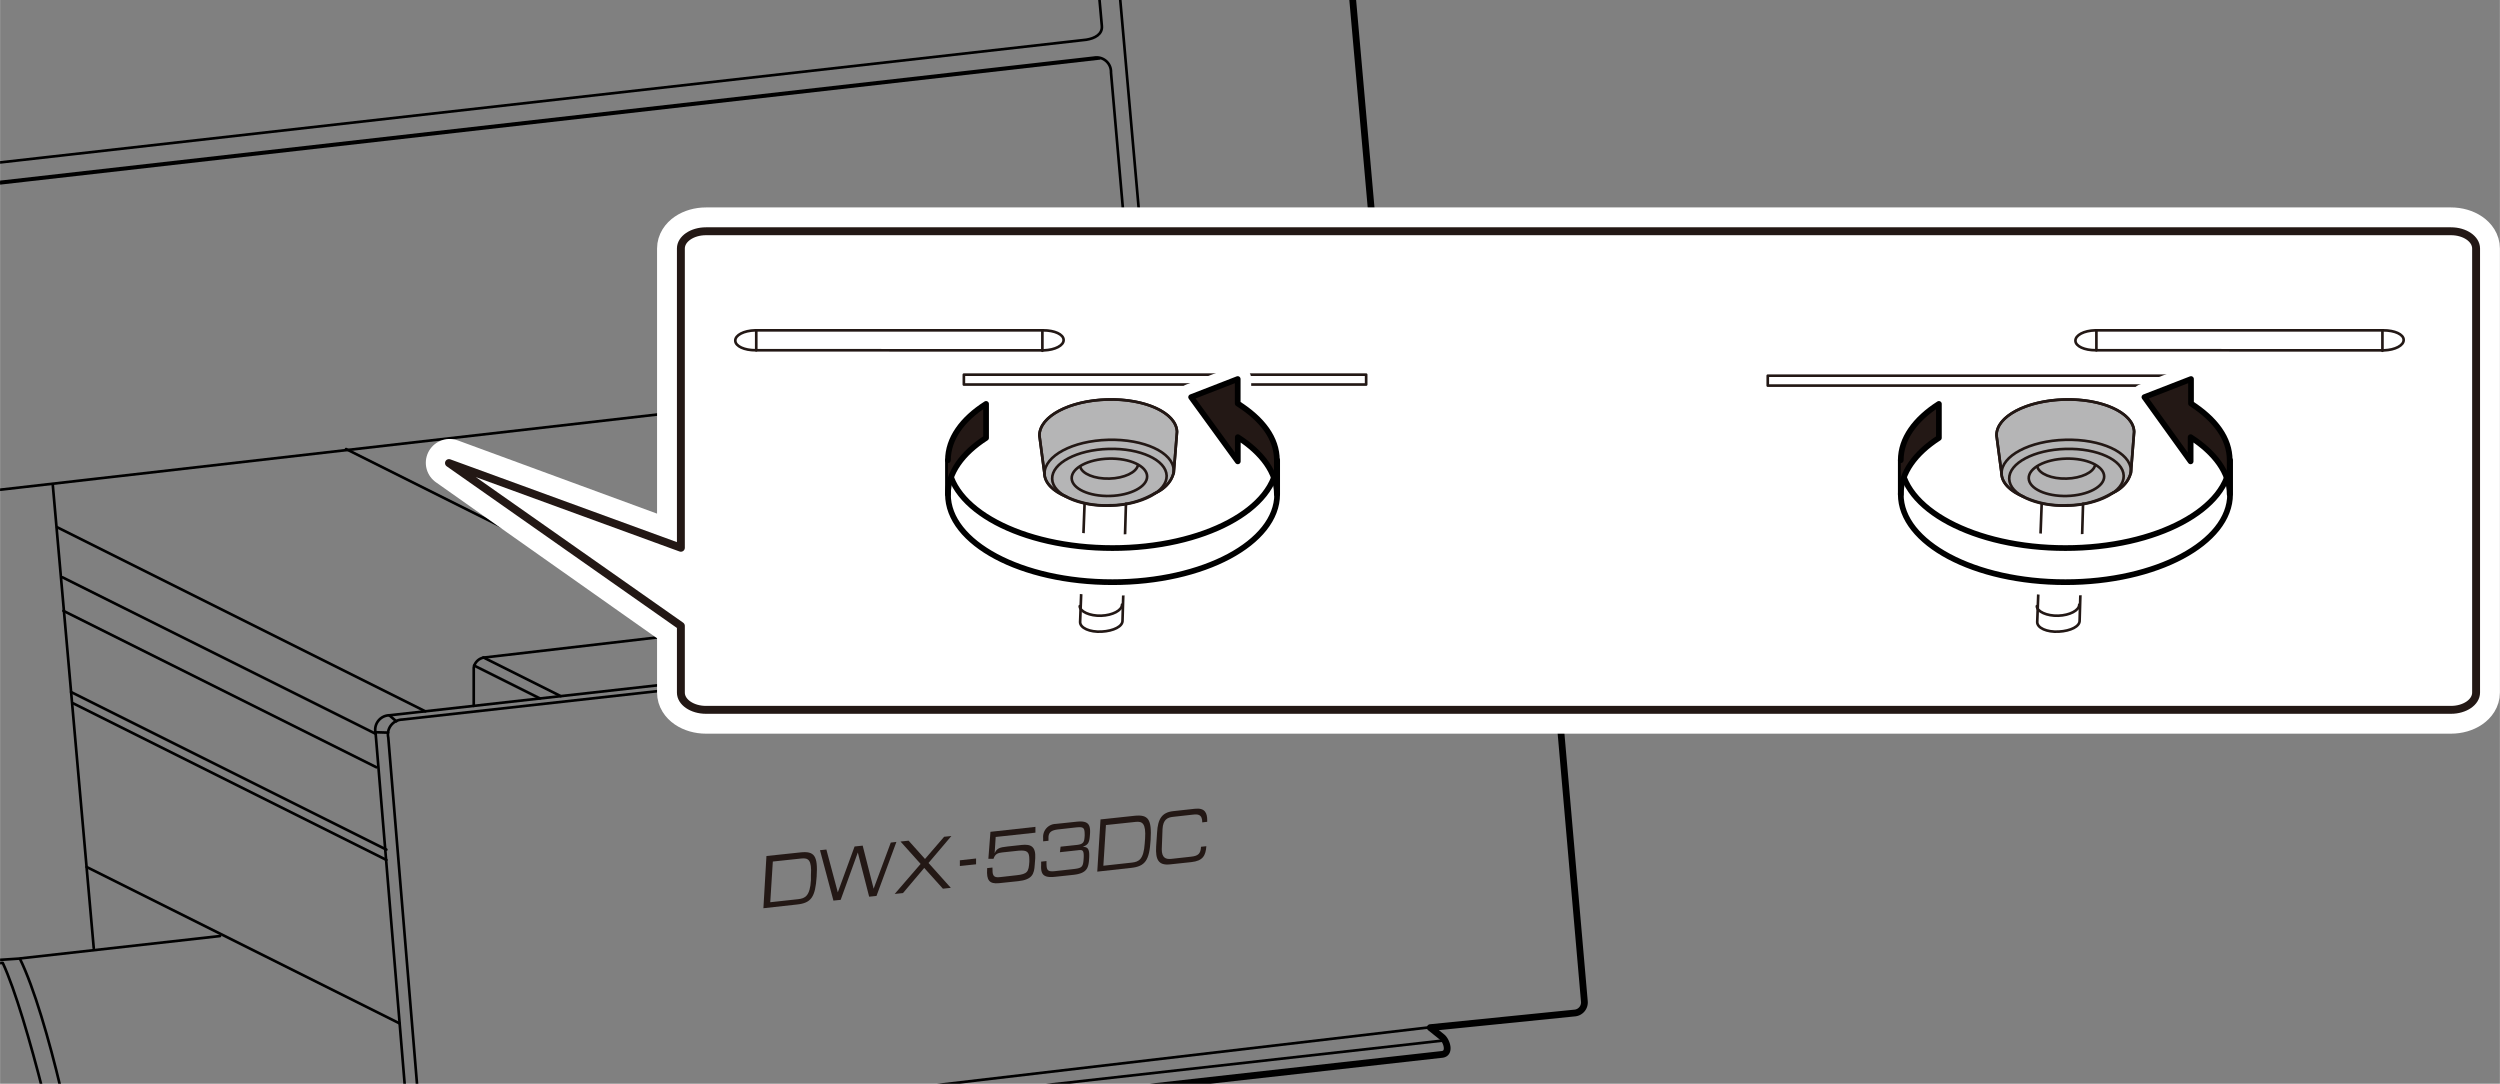 <svg xmlns="http://www.w3.org/2000/svg" xmlns:xlink="http://www.w3.org/1999/xlink" width="92.55mm" height="40.12mm" viewBox="0 0 262.36 113.74"><rect x="0" y="0" width="262.36" height="113.74" fill="#808080" stroke="none"/><defs><style>.cls-1,.cls-3,.cls-4,.cls-9{fill:none;}.cls-2{clip-path:url(#clip-path);}.cls-12,.cls-13,.cls-3,.cls-4{stroke:#000;}.cls-10,.cls-11,.cls-12,.cls-13,.cls-3,.cls-4,.cls-6,.cls-7,.cls-8,.cls-9{stroke-linecap:round;stroke-linejoin:round;}.cls-3{stroke-width:0.71px;}.cls-4,.cls-8,.cls-9{stroke-width:0.28px;}.cls-13,.cls-5{fill:#231815;}.cls-10,.cls-12,.cls-6,.cls-7{fill:#fff;}.cls-10,.cls-11,.cls-6{stroke:#fff;}.cls-6{stroke-width:5px;}.cls-7,.cls-8,.cls-9{stroke:#231815;}.cls-7{stroke-width:0.83px;}.cls-8{fill:#b5b5b6;}.cls-10,.cls-11{stroke-width:2.83px;}.cls-12,.cls-13{stroke-width:0.6px;}</style><clipPath id="clip-path"><rect class="cls-1" width="171.13" height="113.74"/></clipPath></defs><g id="レイヤー_3" data-name="レイヤー 3"><g class="cls-2"><path class="cls-1" d="M45.35,120.09c-1.3.06-2.34-.24-2.47-1.25l-3.47-41.9a1.52,1.52,0,0,1,1.47-1.87l120-13.24c1.31-.14,1.69.38,1.79,1.3l3.65,41.9a1.12,1.12,0,0,1-.94,1.24Z"/><path class="cls-1" d="M146.09,63.29l-7.19-3.68a5.48,5.48,0,0,0-3-.49L125,60.38h-.22L87,41.52h0L5.82,50.73l-.29.17L9.05,90.68l0,.31,32.85,16.42"/><path class="cls-3" d="M138.26-41.83l9.29,105,13.28-1.3c1.31-.14,1.69.38,1.79,1.3l3.65,41.9a1.12,1.12,0,0,1-.94,1.24l-15.23,1.54,1.25,1c.47.39.9,1.69,0,1.81l-143,16-1.45.18L-52.7,134"/><path class="cls-4" d="M-13-39.78l11.77,140.6,3.3-.22c3,6.09,6.33,22,6.33,24.64l0,1.41"/><path class="cls-4" d="M-14.41-39.46l11.78,140.7,2.91-.18c2.57,5.51,6.54,22.4,6.54,24.55v1.27"/><path class="cls-4" d="M150.1,107.81,45.35,120.09c-1.3.06-2.34-.24-2.47-1.25l-3.47-41.9a1.52,1.52,0,0,1,1.47-1.87L147.55,63.13"/><path class="cls-4" d="M44.5,120a1.17,1.17,0,0,1-.28-.65L40.74,77.4a1.55,1.55,0,0,1,1.47-1.88l118.46-13.2c1-.12,1.83.24,2,1.17"/><path class="cls-4" d="M-6.82,21.85l2.65,28.37c.13,1,.8,1.54,2.05,1.42L118.09,37.88c.55-.07,1.13-.57,1.06-1.06L116.59,7.61a1.51,1.51,0,0,0-1.76-1.56L-5.06,19.67A1.84,1.84,0,0,0-6.82,21.85Z"/><path class="cls-4" d="M115.37,6.13-3.8,19.67a1.83,1.83,0,0,0-1.75,2.18l2.64,28.37a1.52,1.52,0,0,0,1,1.33"/><path class="cls-4" d="M-11.46-41.83l4.87,58.2c.06.7.37,1.37,1.34,1.27L114,4.17c.9-.14,1.72-.58,1.63-1.47l-4-44.53"/><line class="cls-4" x1="113.86" y1="-41.83" x2="122.84" y2="59.61"/><line class="cls-4" x1="5.53" y1="50.9" x2="9.83" y2="99.51"/><line class="cls-4" x1="106.34" y1="39.16" x2="107.44" y2="51.64"/><line class="cls-4" x1="103.87" y1="39.55" x2="104.83" y2="50.43"/><line class="cls-4" x1="9.08" y1="90.99" x2="41.93" y2="107.41"/><line class="cls-4" x1="7.68" y1="73.82" x2="40.54" y2="90.25"/><line class="cls-4" x1="6.65" y1="64.11" x2="39.5" y2="80.53"/><line class="cls-4" x1="7.45" y1="72.63" x2="40.54" y2="89.17"/><line class="cls-4" x1="6.55" y1="60.59" x2="39.41" y2="77.01"/><line class="cls-4" x1="5.98" y1="55.33" x2="44.62" y2="74.65"/><line class="cls-4" x1="36.31" y1="47.13" x2="74.95" y2="66.45"/><line class="cls-4" x1="87" y1="41.52" x2="125.15" y2="60.59"/><path class="cls-4" d="M146.09,63.29l-7.19-3.68a5.48,5.48,0,0,0-3-.49L50.88,69a1.29,1.29,0,0,0-1.17,1.08v4"/><line class="cls-4" x1="49.75" y1="69.85" x2="56.65" y2="73.3"/><line class="cls-4" x1="50.72" y1="69" x2="58.84" y2="73.06"/><line class="cls-4" x1="151.59" y1="109.19" x2="8.42" y2="125.24"/><line class="cls-4" x1="23.08" y1="98.24" x2="2.17" y2="100.58"/><line class="cls-4" x1="39.41" y1="76.85" x2="40.72" y2="76.89"/><line class="cls-4" x1="40.87" y1="75.09" x2="41.58" y2="75.7"/><polygon class="cls-5" points="89.68 88.84 90.53 88.75 91.68 93.27 93.48 88.43 94.07 88.36 91.98 94.03 91.21 94.11 90.02 89.47 88.22 94.44 87.46 94.52 86.05 89.23 86.72 89.16 87.92 93.65 89.68 88.84"/><path class="cls-5" d="M80.43,89.84,84,89.46c1.47-.16,1.84.37,1.7,2.53s-.57,2.78-2.06,2.94l-3.53.39Zm4.67,2c.1-1.58-.27-1.82-1-1.74l-3,.32-.27,4.27,2.93-.32c.73-.08,1.24-.33,1.34-2Z"/><polygon class="cls-5" points="99.84 87.74 99.08 87.82 97.07 90.15 95.35 88.23 94.5 88.32 96.61 90.67 93.89 93.82 94.76 93.73 96.99 91.09 98.95 93.27 99.78 93.18 97.44 90.57 99.84 87.74"/><path class="cls-5" d="M100.73,90.29l1.7-.19,0,.61-1.7.18Z"/><path class="cls-5" d="M103.94,87.3l4.72-.52,0,.61-4.17.45-.11,1.71h0c.23-.51.49-.62,1.35-.71l1.47-.16c1-.11,1.51.17,1.44,1.39l-.05.67c-.06,1-.26,1.58-1.74,1.74l-2,.21c-1.05.11-1.33-.33-1.26-1.47v-.11l.56-.06c0,.72,0,1.12.83,1l1.68-.19c1.19-.12,1.29-.39,1.36-1.4v-.25c0-.81-.22-1-1.12-.93l-1.69.18c-.47.05-.78.14-.95.67l-.54,0Z"/><path class="cls-5" d="M111.3,88.86l1.68-.18c.77-.08.81-.33.85-1,0-.84-.09-.93-1-.83l-1.7.19c-.79.08-1.07.3-1.1.81l0,.39-.56.06,0-.37a1.36,1.36,0,0,1,1.32-1.46l2.18-.23c1.2-.13,1.48.26,1.42,1.24s-.17,1.16-.77,1.4h0c.52,0,.74.19.68,1.17s-.16,1.61-1.69,1.77l-1.87.2c-1.2.13-1.54-.21-1.48-1.24l0-.35.56-.06c0,.86,0,1.15.86,1.06l1.7-.19c1.14-.12,1.28-.16,1.34-1.13s-.14-.93-.65-.87l-1.84.2Z"/><path class="cls-5" d="M115.49,86l3.55-.38c1.48-.16,1.84.37,1.71,2.53s-.57,2.78-2.07,2.94l-3.53.39ZM120.17,88c.1-1.58-.28-1.82-1-1.74l-3.11.33-.27,4.27,3-.33c.72-.08,1.23-.33,1.34-2Z"/><path class="cls-5" d="M125,89.91l-2.08.23c-.57.06-1-.1-1-1L122,87c.06-1,.53-1.21,1.1-1.27l2.07-.23c.53-.06,1-.06,1,.81l.52-.06v-.16c0-.73-.21-1.33-1.29-1.21l-2.28.25c-1.19.13-1.61.83-1.69,2.22l-.1,1.49c-.08,1.39.25,2,1.44,1.88l2.25-.24c1.22-.13,1.51-.69,1.58-1.67l-.56.06C126,89.6,125.74,89.83,125,89.91Z"/></g></g><g id="レイヤー_1" data-name="レイヤー 1"><path class="cls-6" d="M47.18,48.57l24.27,8.92V26.08c0-1,1.18-1.81,2.64-1.81H257.22c1.46,0,2.64.81,2.64,1.81V72.69c0,1-1.18,1.81-2.64,1.81H74.09c-1.46,0-2.64-.81-2.64-1.81v-7Z"/><path class="cls-7" d="M47.11,48.6l24.34,8.89V26.08c0-1,1.18-1.81,2.64-1.81H257.22c1.46,0,2.64.81,2.64,1.81V72.69c0,1-1.18,1.81-2.64,1.81H74.09c-1.46,0-2.64-.81-2.64-1.81v-7Z"/><path class="cls-8" d="M109.61,49.71l-.53-4c0-2,3.13-3.67,7.12-3.78s7.26,1.41,7.32,3.39l-.33,4.15,0,.08a3.24,3.24,0,0,1-2,2.21h0a9.11,9.11,0,0,1-4.7,1.27,9.52,9.52,0,0,1-4.47-.85l-.11-.07c-1.4-.58-2.29-1.45-2.31-2.44a.2.2,0,0,1,0-.07Z"/><ellipse class="cls-9" cx="116.42" cy="50.09" rx="3.96" ry="1.96" transform="translate(-1.3 3.15) rotate(-1.54)"/><path class="cls-9" d="M79.28,36.76c-1.15,0-2.1-.41-2.12-1s.91-1.06,2.07-1.09l30.27,0c1.15,0,2.1.41,2.12,1s-.91,1.06-2.06,1.1Z"/><path class="cls-9" d="M113.82,52.83l-.47,12.46c0,.61,1,1.07,2.26,1s2.21-.55,2.19-1.16l.36-12.26"/><path class="cls-9" d="M117.75,63.46c0,.6-1,1.12-2.19,1.16s-2.24-.44-2.25-1"/><path class="cls-9" d="M119.42,48.83c-.17.75-1.44,1.36-3,1.4s-2.86-.5-3.06-1.24"/><ellipse class="cls-9" cx="116.42" cy="50.09" rx="6.01" ry="2.98" transform="translate(-1.3 3.15) rotate(-1.54)"/><path class="cls-9" d="M111.92,52.15c-1.4-.58-2.29-1.45-2.31-2.44,0-1.86,2.94-3.45,6.69-3.55s6.82,1.33,6.87,3.18c0,.94-.73,1.82-2,2.46"/><path class="cls-9" d="M109.61,49.71l-.53-4c0-2,3.13-3.67,7.12-3.78s7.26,1.41,7.32,3.39l-.35,4.35"/><path class="cls-8" d="M210.06,49.71l-.53-4c-.05-2,3.14-3.67,7.12-3.78s7.27,1.41,7.32,3.39l-.33,4.15,0,.08a3.23,3.23,0,0,1-2,2.21h0a9.11,9.11,0,0,1-4.7,1.27,9.52,9.52,0,0,1-4.47-.85l-.11-.07c-1.39-.58-2.29-1.45-2.31-2.44v0Z"/><ellipse class="cls-9" cx="216.87" cy="50.09" rx="3.96" ry="1.96" transform="translate(-1.27 5.85) rotate(-1.54)"/><path class="cls-9" d="M214.27,52.83l-.47,12.46c0,.61,1,1.07,2.26,1s2.21-.55,2.19-1.16l.36-12.26"/><path class="cls-9" d="M218.21,63.46c0,.6-1,1.12-2.2,1.16s-2.24-.44-2.25-1"/><path class="cls-9" d="M219.87,48.83c-.17.75-1.44,1.36-3,1.4s-2.86-.5-3.06-1.24"/><ellipse class="cls-9" cx="216.87" cy="50.09" rx="6.01" ry="2.98" transform="translate(-1.27 5.85) rotate(-1.54)"/><path class="cls-9" d="M212.37,52.15c-1.39-.58-2.29-1.45-2.31-2.44-.05-1.86,2.94-3.45,6.69-3.55s6.83,1.33,6.88,3.18c0,.94-.74,1.82-2,2.46"/><path class="cls-9" d="M210.06,49.71l-.53-4c-.05-2,3.14-3.67,7.12-3.78s7.27,1.41,7.32,3.39l-.34,4.35"/><rect class="cls-9" x="101.15" y="39.32" width="42.22" height="1.04"/><rect class="cls-9" x="185.52" y="39.43" width="42.22" height="1.04"/><line class="cls-9" x1="79.36" y1="34.69" x2="79.36" y2="36.76"/><line class="cls-9" x1="109.39" y1="34.73" x2="109.39" y2="36.81"/><path class="cls-9" d="M219.93,36.76c-1.16,0-2.11-.41-2.12-1s.91-1.06,2.06-1.09l30.27,0c1.16,0,2.11.41,2.12,1s-.91,1.06-2.06,1.1Z"/><line class="cls-9" x1="220.01" y1="34.69" x2="220.01" y2="36.76"/><line class="cls-9" x1="250.03" y1="34.73" x2="250.03" y2="36.81"/><path class="cls-10" d="M99.48,51.88c0-2.25,1.51-4.32,4-5.92V42.39c-2.52,1.6-4,3.66-4,5.91"/><path class="cls-10" d="M125,41.68l4.89-1.9v2.57C132.49,44,134,46,134,48.3v3.58c0-2.27-1.54-4.35-4.1-6v2.54Z"/><path class="cls-11" d="M116.75,57.52c9.55,0,17.28-4.12,17.28-9.22v3.58c0,5.09-7.73,9.22-17.28,9.22S99.48,57,99.48,51.88V48.3C99.48,53.4,107.21,57.52,116.75,57.52Z"/><path class="cls-12" d="M116.75,57.52c9.55,0,17.28-4.12,17.28-9.22v3.58c0,5.09-7.73,9.22-17.28,9.22S99.48,57,99.48,51.88V48.3C99.48,53.4,107.21,57.52,116.75,57.52Z"/><path class="cls-13" d="M99.48,51.88c0-2.25,1.51-4.32,4-5.92V42.39c-2.52,1.6-4,3.66-4,5.91"/><path class="cls-13" d="M125,41.68l4.89-1.9v2.57C132.49,44,134,46,134,48.3v3.58c0-2.27-1.54-4.35-4.1-6v2.54Z"/><path class="cls-10" d="M199.48,51.88c0-2.25,1.52-4.32,4-5.92V42.39c-2.51,1.6-4,3.66-4,5.91"/><path class="cls-10" d="M225.05,41.68l4.89-1.9v2.57C232.49,44,234,46,234,48.3v3.58c0-2.27-1.55-4.35-4.1-6v2.54Z"/><path class="cls-11" d="M216.76,57.52c9.54,0,17.28-4.12,17.28-9.22v3.58c0,5.09-7.74,9.22-17.28,9.22S199.48,57,199.48,51.88V48.3C199.48,53.4,207.22,57.52,216.76,57.52Z"/><path class="cls-12" d="M216.76,57.52c9.54,0,17.28-4.12,17.28-9.22v3.58c0,5.09-7.74,9.22-17.28,9.22S199.48,57,199.48,51.88V48.3C199.48,53.4,207.22,57.52,216.76,57.52Z"/><path class="cls-13" d="M199.48,51.88c0-2.25,1.52-4.32,4-5.92V42.39c-2.51,1.6-4,3.66-4,5.91"/><path class="cls-13" d="M225.05,41.68l4.89-1.9v2.57C232.49,44,234,46,234,48.3v3.58c0-2.27-1.55-4.35-4.1-6v2.54Z"/></g></svg>